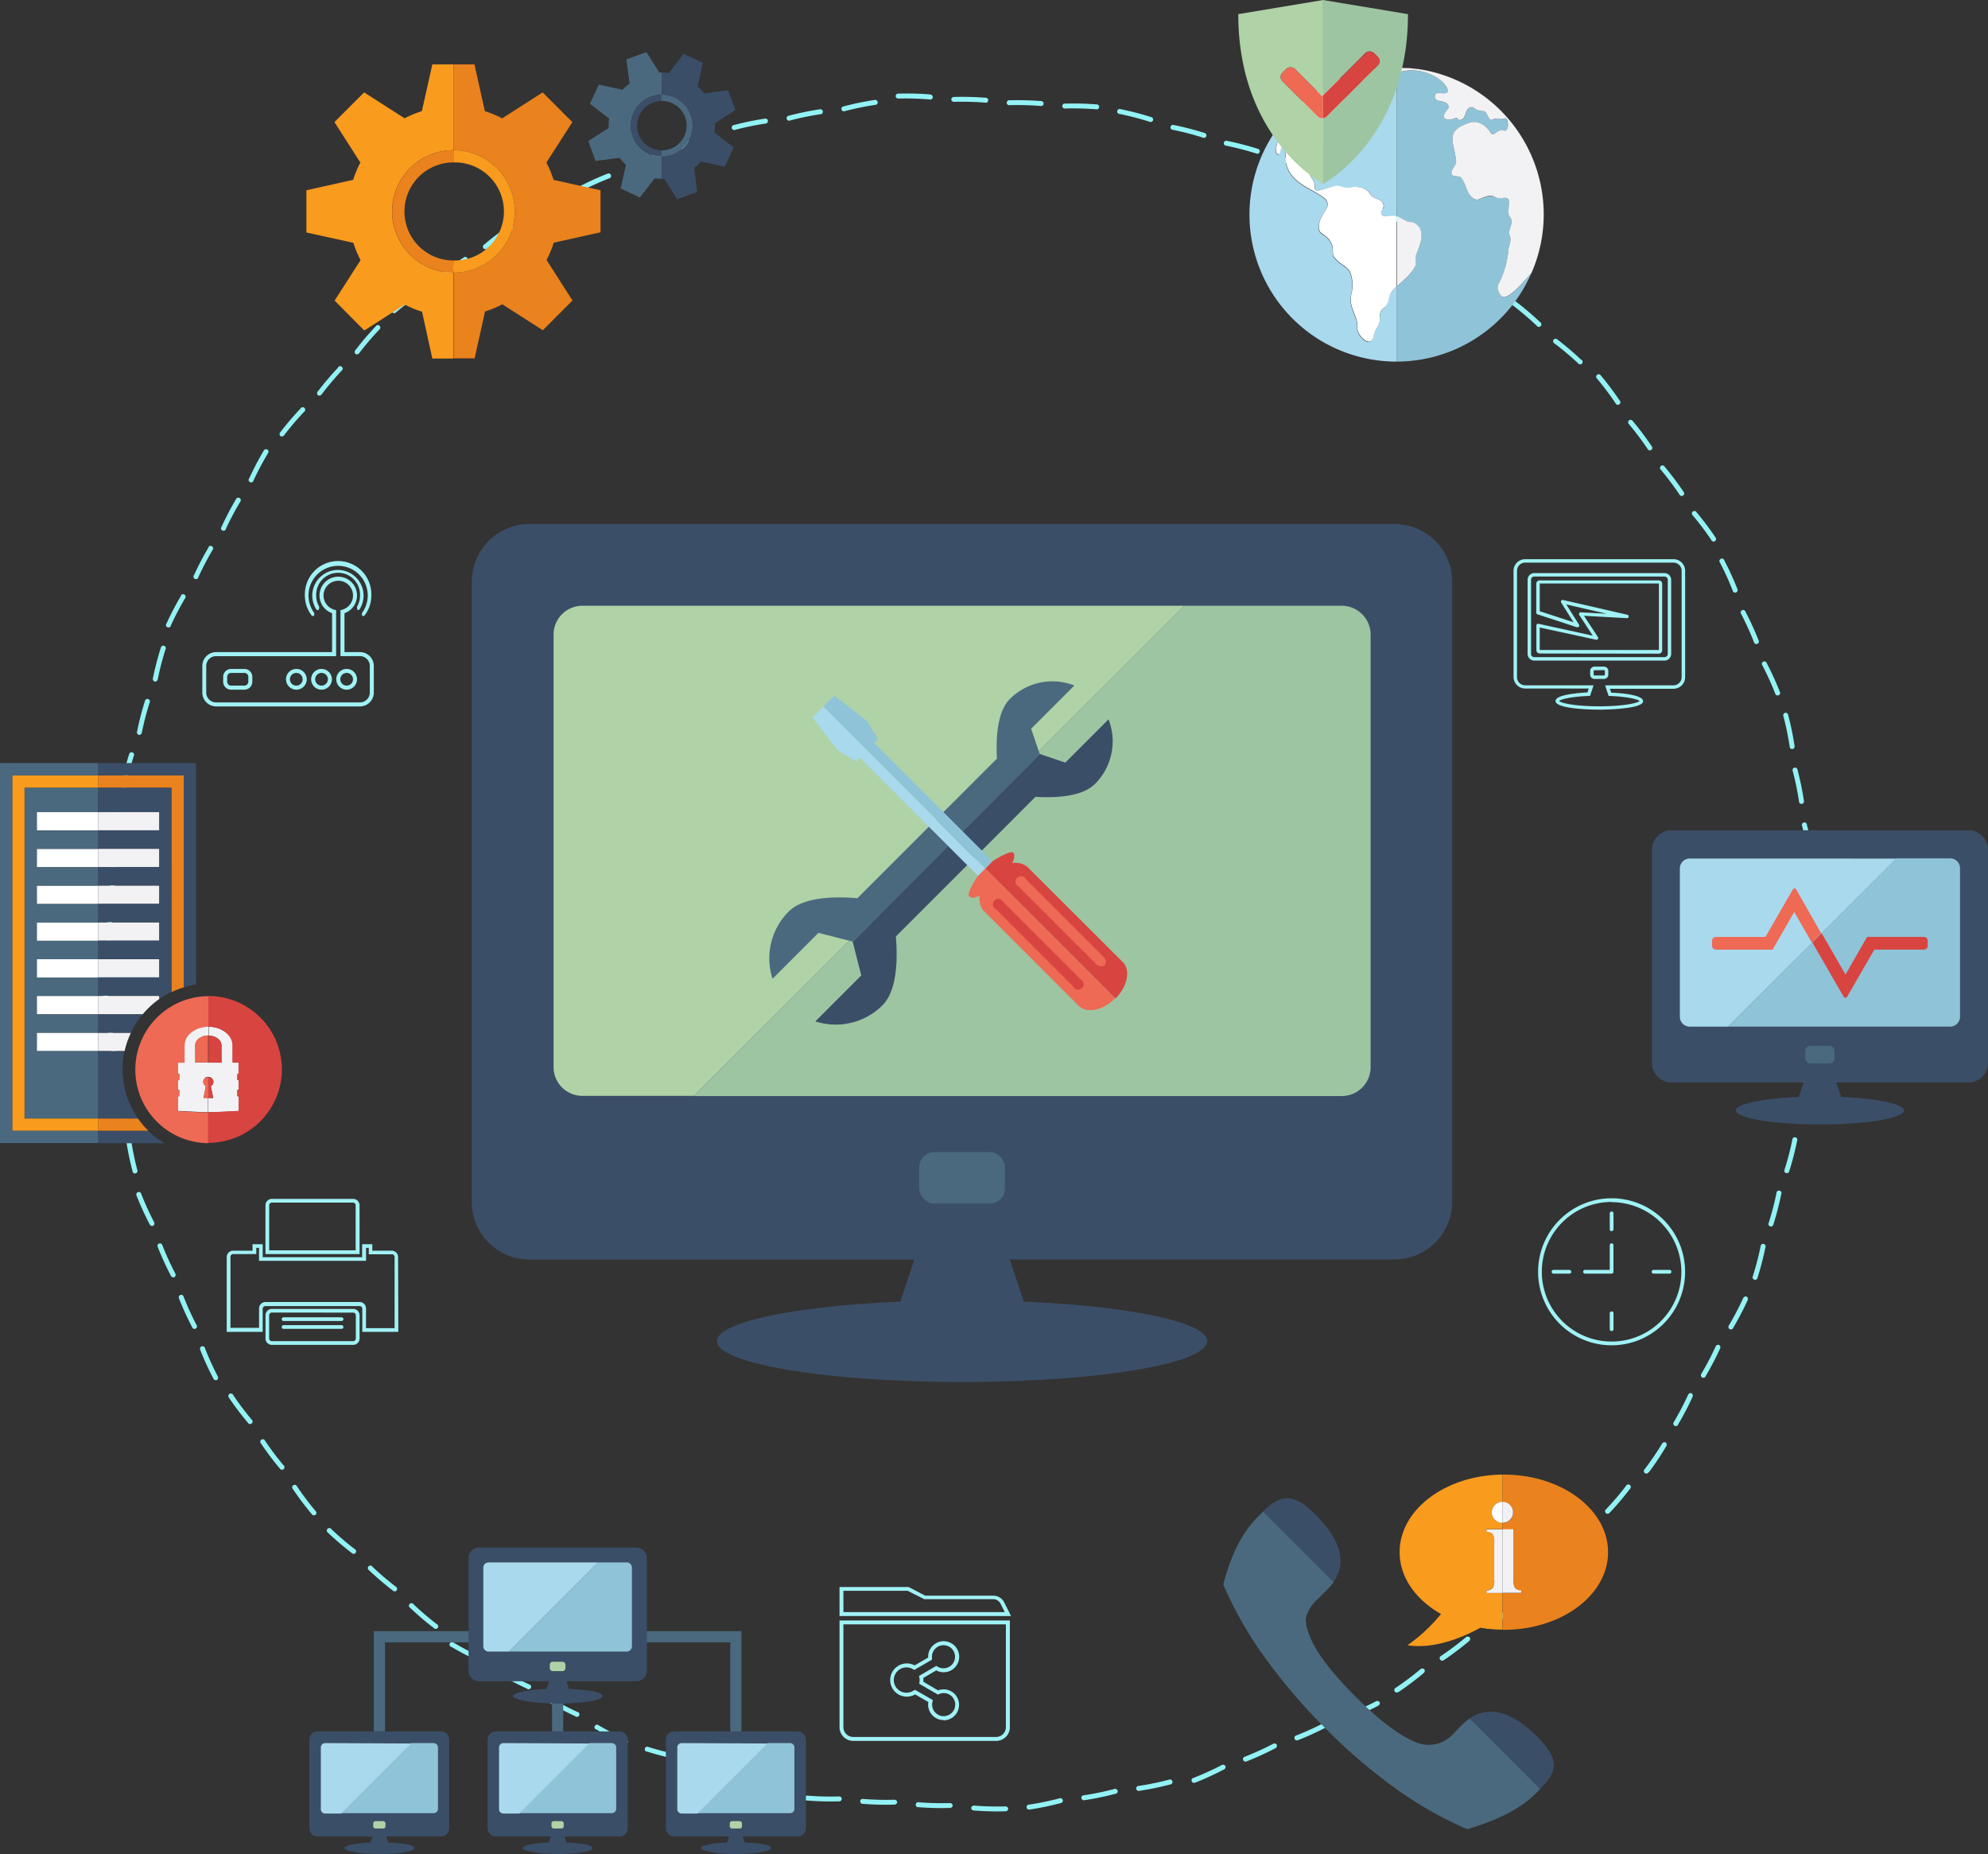 <svg xmlns="http://www.w3.org/2000/svg" viewBox="0 0 459.82 428.74">
  <rect x="0" y="0" width="459.82" height="428.74" fill="#333333" stroke="none"/>
  <defs>
    <style>
      .cls-1 {
        fill: #92f2f5;
      }

      .cls-2 {
        fill: #3b4e67;
      }

      .cls-3 {
        fill: #4a697e;
      }

      .cls-4 {
        fill: #9dc5a2;
      }

      .cls-5 {
        fill: #afd2a7;
      }

      .cls-6 {
        fill: #d84440;
      }

      .cls-7 {
        fill: #ee6a55;
      }

      .cls-8 {
        fill: #8fc3d8;
      }

      .cls-9 {
        fill: #a9d9ed;
      }

      .cls-10 {
        fill: #ea821d;
      }

      .cls-11 {
        fill: #f99b1d;
      }

      .cls-12 {
        fill: #f2f2f5;
      }

      .cls-13 {
        fill: #fff;
      }

      .cls-14 {
        fill: #a0f2f5;
      }
    </style>
  </defs>
  <title>support-all</title>
  <g id="Layer_2" data-name="Layer 2">
    <g id="Layer_1-2" data-name="Layer 1">
      <g>
        <path class="cls-1" d="M418.92,249.15a69,69,0,0,0,.18-7.2.58.58,0,1,0-1.13,0,68.29,68.29,0,0,1-.18,7.08.66.66,0,0,0,.51.76A.65.65,0,0,0,418.92,249.15Z"/>
        <path class="cls-1" d="M419.69,236.31a68.93,68.93,0,0,0,.18-7.2.58.58,0,1,0-1.13,0,68.32,68.32,0,0,1-.18,7.08.58.58,0,1,0,1.13.09Z"/>
        <path class="cls-1" d="M420.46,223.47a69,69,0,0,0,.18-7.2.58.58,0,1,0-1.13,0,68.31,68.31,0,0,1-.18,7.08.58.58,0,1,0,1.13.09Z"/>
        <path class="cls-1" d="M421.55,210.46a68.86,68.86,0,0,0-1.46-7.05.58.58,0,1,0-1.1.29,68.5,68.5,0,0,1,1.43,6.94.58.58,0,1,0,1.12-.17Z"/>
        <path class="cls-1" d="M419.39,197.78a68.84,68.84,0,0,0-1.46-7.05.58.58,0,1,0-1.1.29,68.45,68.45,0,0,1,1.43,6.94.58.58,0,1,0,1.12-.17Z"/>
        <path class="cls-1" d="M417.23,185.1a68.88,68.88,0,0,0-1.46-7.05.58.58,0,1,0-1.1.29,68.47,68.47,0,0,1,1.43,6.94.58.58,0,1,0,1.12-.17Z"/>
        <path class="cls-1" d="M415.07,172.42a68.84,68.84,0,0,0-1.46-7.05.58.58,0,1,0-1.1.29,68.45,68.45,0,0,1,1.43,6.94.58.58,0,1,0,1.12-.17Z"/>
        <path class="cls-1" d="M411.66,159.95a69.1,69.1,0,0,0-3-6.56.58.58,0,1,0-1,.52,68,68,0,0,1,2.93,6.45.58.58,0,1,0,1.06-.42Z"/>
        <path class="cls-1" d="M406.75,148.06a69.09,69.09,0,0,0-3-6.56.58.58,0,1,0-1,.52,68,68,0,0,1,2.93,6.45.58.58,0,1,0,1.06-.42Z"/>
        <path class="cls-1" d="M401.84,136.17a69.1,69.1,0,0,0-3-6.56.58.58,0,1,0-1,.52,68,68,0,0,1,2.93,6.45.58.58,0,1,0,1.06-.42Z"/>
        <path class="cls-1" d="M396.75,124.22a68.74,68.74,0,0,0-4.33-5.75.58.58,0,1,0-.87.73,68.16,68.16,0,0,1,4.26,5.66.58.58,0,1,0,.94-.63Z"/>
        <path class="cls-1" d="M389.37,113.68a68.75,68.75,0,0,0-4.33-5.75.58.58,0,1,0-.87.73,68.14,68.14,0,0,1,4.26,5.66.58.58,0,1,0,.94-.63Z"/>
        <path class="cls-1" d="M382,103.14a68.74,68.74,0,0,0-4.33-5.75.58.58,0,1,0-.87.73,68.16,68.16,0,0,1,4.26,5.66.58.58,0,1,0,.94-.63Z"/>
        <path class="cls-1" d="M374.61,92.6a68.7,68.7,0,0,0-4.33-5.75.58.58,0,1,0-.87.73,68.16,68.16,0,0,1,4.26,5.66.58.58,0,1,0,.94-.63Z"/>
        <path class="cls-1" d="M365.73,83.2a69,69,0,0,0-5.48-4.67.58.58,0,1,0-.69.9A68.17,68.17,0,0,1,365,84a.58.58,0,1,0,.78-.82Z"/>
        <path class="cls-1" d="M356.24,74.51a69,69,0,0,0-5.48-4.67.58.58,0,1,0-.69.9,68.14,68.14,0,0,1,5.39,4.6.58.58,0,1,0,.78-.82Z"/>
        <path class="cls-1" d="M346.75,65.83a69,69,0,0,0-5.48-4.67.58.58,0,1,0-.69.9,68.16,68.16,0,0,1,5.39,4.6.58.58,0,1,0,.78-.82Z"/>
        <path class="cls-1" d="M336.68,57.7a68.28,68.28,0,0,0-6.38-3.34.58.58,0,1,0-.47,1,68.23,68.23,0,0,1,6.28,3.29.58.58,0,1,0,.58-1Z"/>
        <path class="cls-1" d="M325.5,51.33A68.56,68.56,0,0,0,319.12,48a.65.65,0,0,0-.89.22.66.66,0,0,0,.42.81,68.21,68.21,0,0,1,6.28,3.29.58.58,0,1,0,.58-1Z"/>
        <path class="cls-1" d="M314.32,45a68.67,68.67,0,0,0-6.38-3.34.58.58,0,1,0-.47,1,68.34,68.34,0,0,1,6.28,3.29.58.58,0,1,0,.58-1Z"/>
        <path class="cls-1" d="M303.21,38.07a68.6,68.6,0,0,0-7-1.81.58.58,0,1,0-.23,1.11,68.15,68.15,0,0,1,6.86,1.78.58.58,0,1,0,.34-1.08Z"/>
        <path class="cls-1" d="M290.88,34.4a68.58,68.58,0,0,0-7-1.81.58.58,0,1,0-.23,1.11,68.13,68.13,0,0,1,6.86,1.78.58.58,0,1,0,.34-1.08Z"/>
        <path class="cls-1" d="M278.55,30.73a68.61,68.61,0,0,0-7-1.81.58.58,0,1,0-.23,1.11,68.16,68.16,0,0,1,6.86,1.78.58.58,0,1,0,.34-1.08Z"/>
        <path class="cls-1" d="M266.22,27.06a68.58,68.58,0,0,0-7-1.81.58.58,0,1,0-.23,1.11,68.15,68.15,0,0,1,6.86,1.78.58.58,0,1,0,.34-1.08Z"/>
        <path class="cls-1" d="M253.61,24.14a68.78,68.78,0,0,0-7.2-.18.58.58,0,1,0,0,1.13,68.16,68.16,0,0,1,7.08.18.58.58,0,1,0,.09-1.13Z"/>
        <path class="cls-1" d="M240.76,23.37a68.78,68.78,0,0,0-7.2-.18.58.58,0,1,0,0,1.13,68.19,68.19,0,0,1,7.08.18.58.58,0,1,0,.09-1.13Z"/>
        <path class="cls-1" d="M227.92,22.6a68.82,68.82,0,0,0-7.2-.18.65.65,0,0,0-.7.59.66.66,0,0,0,.73.54,68.14,68.14,0,0,1,7.08.18.58.58,0,1,0,.09-1.13Z"/>
        <path class="cls-1" d="M215.08,21.83a68.79,68.79,0,0,0-7.2-.18.58.58,0,1,0,0,1.13A68.15,68.15,0,0,1,215,23a.58.58,0,1,0,.09-1.13Z"/>
        <path class="cls-1" d="M202.21,23.13a68.34,68.34,0,0,0-7.05,1.46.58.58,0,1,0,.29,1.1,67.9,67.9,0,0,1,6.94-1.43.58.58,0,1,0-.17-1.12Z"/>
        <path class="cls-1" d="M189.53,25.29a68.37,68.37,0,0,0-7.05,1.46.58.58,0,1,0,.29,1.1,67.92,67.92,0,0,1,6.94-1.43.58.58,0,1,0-.17-1.12Z"/>
        <path class="cls-1" d="M176.84,27.45a68.35,68.35,0,0,0-7.05,1.46.58.58,0,1,0,.29,1.1A67.9,67.9,0,0,1,177,28.58a.58.58,0,1,0-.17-1.12Z"/>
        <path class="cls-1" d="M164.23,30.36a68.68,68.68,0,0,0-6.56,3,.58.58,0,1,0,.52,1,68,68,0,0,1,6.45-2.93.58.58,0,1,0-.42-1.05Z"/>
        <path class="cls-1" d="M152.34,35.28a68.7,68.7,0,0,0-6.56,3,.58.58,0,1,0,.52,1,68,68,0,0,1,6.45-2.93.58.58,0,1,0-.42-1.05Z"/>
        <path class="cls-1" d="M140.45,40.19a68.68,68.68,0,0,0-6.56,3,.58.58,0,1,0,.52,1,68,68,0,0,1,6.45-2.93.58.58,0,1,0-.42-1.05Z"/>
        <path class="cls-1" d="M128.25,44.83a68.77,68.77,0,0,0-5.75,4.34.58.58,0,1,0,.73.87,67.87,67.87,0,0,1,5.66-4.26.58.58,0,1,0-.63-.94Z"/>
        <path class="cls-1" d="M117.71,52.21A68.76,68.76,0,0,0,112,56.54a.58.58,0,1,0,.73.87,68,68,0,0,1,5.66-4.26.58.58,0,1,0-.63-.94Z"/>
        <path class="cls-1" d="M107.18,59.59a68.74,68.74,0,0,0-5.75,4.34.58.58,0,1,0,.73.87,68,68,0,0,1,5.66-4.26.58.58,0,1,0-.63-.94Z"/>
        <path class="cls-1" d="M96.64,67a68.76,68.76,0,0,0-5.75,4.34.58.58,0,1,0,.73.87,68,68,0,0,1,5.66-4.26.58.58,0,1,0-.63-.94Z"/>
        <path class="cls-1" d="M86.9,75.46a68.66,68.66,0,0,0-4.67,5.48.65.65,0,0,0,0,.92.66.66,0,0,0,.88-.23,68,68,0,0,1,4.6-5.39.58.58,0,1,0-.82-.78Z"/>
        <path class="cls-1" d="M78.21,85a68.64,68.64,0,0,0-4.67,5.48.65.65,0,0,0,0,.92.66.66,0,0,0,.88-.23A68,68,0,0,1,79,85.74a.58.58,0,1,0-.82-.78Z"/>
        <path class="cls-1" d="M69.53,94.45a68.65,68.65,0,0,0-4.67,5.48.65.65,0,0,0,0,.92.66.66,0,0,0,.88-.23,68.09,68.09,0,0,1,4.6-5.39.58.58,0,1,0-.82-.78Z"/>
        <path class="cls-1" d="M61,104.21a68.89,68.89,0,0,0-3.34,6.38.58.58,0,1,0,1,.47A68.12,68.12,0,0,1,62,104.79a.58.58,0,1,0-1-.58Z"/>
        <path class="cls-1" d="M54.61,115.39a68.93,68.93,0,0,0-3.34,6.38.58.58,0,1,0,1,.47A68.34,68.34,0,0,1,55.59,116a.58.58,0,1,0-1-.58Z"/>
        <path class="cls-1" d="M48.24,126.57a68.93,68.93,0,0,0-3.34,6.38.58.58,0,1,0,1,.47,68.24,68.24,0,0,1,3.29-6.28.58.58,0,1,0-1-.58Z"/>
        <path class="cls-1" d="M41.88,137.75a68.91,68.91,0,0,0-3.34,6.38.58.58,0,1,0,1,.47,68.12,68.12,0,0,1,3.29-6.28.58.58,0,1,0-1-.58Z"/>
        <path class="cls-1" d="M37.19,149.8a68.63,68.63,0,0,0-1.81,7,.65.65,0,0,0,.42.82.66.66,0,0,0,.7-.59,68,68,0,0,1,1.78-6.86.58.58,0,1,0-1.08-.34Z"/>
        <path class="cls-1" d="M33.52,162.13a68.58,68.58,0,0,0-1.81,7,.65.65,0,0,0,.41.82.66.66,0,0,0,.7-.59,68,68,0,0,1,1.78-6.86.58.58,0,1,0-1.08-.34Z"/>
        <path class="cls-1" d="M29.85,174.46a68.64,68.64,0,0,0-1.81,7,.65.65,0,0,0,.42.82.66.66,0,0,0,.7-.59,68,68,0,0,1,1.78-6.86.58.58,0,1,0-1.08-.34Z"/>
        <path class="cls-1" d="M26.4,187a68.51,68.51,0,0,0-.18,7.2.65.65,0,0,0,.59.7.66.66,0,0,0,.54-.73,67.87,67.87,0,0,1,.18-7.08A.58.58,0,1,0,26.4,187Z"/>
        <path class="cls-1" d="M25.63,199.82a68.54,68.54,0,0,0-.18,7.2.65.65,0,0,0,.59.7.66.66,0,0,0,.54-.73,67.87,67.87,0,0,1,.18-7.08.58.58,0,1,0-1.13-.09Z"/>
        <path class="cls-1" d="M24.86,212.66a68.54,68.54,0,0,0-.18,7.2.65.65,0,0,0,.59.7.66.66,0,0,0,.54-.73,67.88,67.88,0,0,1,.18-7.08.58.58,0,1,0-1.13-.09Z"/>
        <path class="cls-1" d="M24.09,225.51a68.51,68.51,0,0,0-.18,7.2.65.65,0,0,0,.59.7.66.66,0,0,0,.54-.73,67.9,67.9,0,0,1,.18-7.08.58.58,0,1,0-1.13-.09Z"/>
        <path class="cls-1" d="M24.87,238.41a68.54,68.54,0,0,0,1.46,7.05.58.58,0,1,0,1.1-.29A67.88,67.88,0,0,1,26,238.24a.58.58,0,1,0-1.12.17Z"/>
        <path class="cls-1" d="M27,251.09a68.56,68.56,0,0,0,1.46,7.05.58.58,0,1,0,1.1-.29,67.91,67.91,0,0,1-1.43-6.94.58.58,0,1,0-1.12.17Z"/>
        <path class="cls-1" d="M29.19,263.77a68.54,68.54,0,0,0,1.46,7.05.58.58,0,1,0,1.1-.29,67.87,67.87,0,0,1-1.43-6.94.58.58,0,1,0-1.12.17Z"/>
        <path class="cls-1" d="M31.6,276.53a68.66,68.66,0,0,0,3,6.56.65.65,0,0,0,.84.37.66.66,0,0,0,.17-.9,68.2,68.2,0,0,1-2.93-6.45.58.58,0,1,0-1.06.42Z"/>
        <path class="cls-1" d="M36.51,288.42a68.64,68.64,0,0,0,3,6.56.65.65,0,0,0,.84.37.66.66,0,0,0,.17-.9A68.19,68.19,0,0,1,37.57,288a.58.58,0,1,0-1.06.42Z"/>
        <path class="cls-1" d="M41.42,300.31a68.75,68.75,0,0,0,3,6.56.58.58,0,1,0,1-.52,68.2,68.2,0,0,1-2.93-6.45.58.58,0,1,0-1.06.41Z"/>
        <path class="cls-1" d="M46.33,312.2a68.75,68.75,0,0,0,3,6.56.65.65,0,0,0,.84.37.66.66,0,0,0,.17-.9,68,68,0,0,1-2.93-6.45.58.58,0,1,0-1.06.42Z"/>
        <path class="cls-1" d="M53,323.29A68.61,68.61,0,0,0,57.33,329a.58.58,0,1,0,.87-.73,67.91,67.91,0,0,1-4.26-5.66.58.58,0,1,0-.94.63Z"/>
        <path class="cls-1" d="M60.38,333.83a68.63,68.63,0,0,0,4.33,5.75.58.58,0,1,0,.87-.73,67.91,67.91,0,0,1-4.26-5.66.58.58,0,1,0-.94.63Z"/>
        <path class="cls-1" d="M67.76,344.37a68.94,68.94,0,0,0,4.33,5.75.58.58,0,1,0,.87-.73,68.24,68.24,0,0,1-4.26-5.66.58.58,0,1,0-.94.63Z"/>
        <path class="cls-1" d="M75.87,354.45a68.67,68.67,0,0,0,5.48,4.67.58.58,0,1,0,.69-.9,67.69,67.69,0,0,1-5.39-4.6.58.58,0,1,0-.78.82Z"/>
        <path class="cls-1" d="M85.36,363.13a68.64,68.64,0,0,0,5.48,4.67.58.58,0,1,0,.69-.9,67.9,67.9,0,0,1-5.39-4.6.58.58,0,1,0-.78.82Z"/>
        <path class="cls-1" d="M94.86,371.81a68.64,68.64,0,0,0,5.48,4.67.58.58,0,1,0,.69-.9,67.69,67.69,0,0,1-5.39-4.6.58.58,0,1,0-.78.83Z"/>
        <path class="cls-1" d="M104.31,380.78a68.79,68.79,0,0,0,6.38,3.34.58.58,0,1,0,.47-1,67.85,67.85,0,0,1-6.28-3.29.58.58,0,1,0-.58,1Z"/>
        <path class="cls-1" d="M115.49,387.15a68.81,68.81,0,0,0,6.38,3.34.58.58,0,1,0,.47-1,68.33,68.33,0,0,1-6.28-3.29.58.58,0,1,0-.58,1Z"/>
        <path class="cls-1" d="M126.67,393.52a68.53,68.53,0,0,0,6.38,3.35.58.58,0,1,0,.47-1,67.86,67.86,0,0,1-6.28-3.29.58.58,0,1,0-.58,1Z"/>
        <path class="cls-1" d="M137.85,399.89a68.76,68.76,0,0,0,6.38,3.34.58.58,0,1,0,.47-1,67.85,67.85,0,0,1-6.28-3.29.58.58,0,1,0-.58,1Z"/>
        <path class="cls-1" d="M149.69,405.06a68.42,68.42,0,0,0,7,1.81.65.65,0,0,0,.82-.41.66.66,0,0,0-.59-.7A68.13,68.13,0,0,1,150,404a.58.58,0,1,0-.34,1.08Z"/>
        <path class="cls-1" d="M162,408.73a68.69,68.69,0,0,0,7,1.81.65.65,0,0,0,.82-.42.66.66,0,0,0-.59-.7,68.11,68.11,0,0,1-6.86-1.78.58.58,0,1,0-.34,1.08Z"/>
        <path class="cls-1" d="M174.35,412.4a68.41,68.41,0,0,0,7,1.81.65.65,0,0,0,.82-.41.66.66,0,0,0-.59-.7,68.1,68.1,0,0,1-6.86-1.78.58.58,0,1,0-.34,1.08Z"/>
        <path class="cls-1" d="M186.78,416.38a68.63,68.63,0,0,0,7.2.18.58.58,0,1,0,0-1.13,68,68,0,0,1-7.08-.18.58.58,0,1,0-.09,1.13Z"/>
        <path class="cls-1" d="M199.62,417.14a68.41,68.41,0,0,0,7.2.18.65.65,0,0,0,.7-.59.66.66,0,0,0-.73-.54,68.27,68.27,0,0,1-7.08-.18.58.58,0,1,0-.09,1.13Z"/>
        <path class="cls-1" d="M212.46,417.91a68.41,68.41,0,0,0,7.2.18.65.65,0,0,0,.7-.59.66.66,0,0,0-.73-.54,68.29,68.29,0,0,1-7.08-.18.58.58,0,1,0-.09,1.13Z"/>
        <path class="cls-1" d="M225.3,418.68a68.43,68.43,0,0,0,7.2.18.65.65,0,0,0,.7-.59.66.66,0,0,0-.73-.54,68.31,68.31,0,0,1-7.08-.18.66.66,0,0,0-.76.51A.65.65,0,0,0,225.3,418.68Z"/>
        <path class="cls-1" d="M238.24,418.44a68.37,68.37,0,0,0,7.05-1.46.58.58,0,1,0-.29-1.1,67.91,67.91,0,0,1-6.94,1.43.58.58,0,1,0,.17,1.12Z"/>
        <path class="cls-1" d="M250.92,416.28a68.35,68.35,0,0,0,7.05-1.46.58.58,0,1,0-.29-1.1,67.87,67.87,0,0,1-6.94,1.43.58.58,0,1,0,.17,1.12Z"/>
        <path class="cls-1" d="M263.6,414.12a68.38,68.38,0,0,0,7.05-1.46.58.58,0,1,0-.29-1.1,67.92,67.92,0,0,1-6.94,1.43.58.58,0,1,0,.17,1.12Z"/>
        <path class="cls-1" d="M276.5,412.21a68.66,68.66,0,0,0,6.56-3,.65.65,0,0,0,.37-.84.66.66,0,0,0-.9-.17,67.94,67.94,0,0,1-6.45,2.93.58.58,0,1,0,.41,1.06Z"/>
        <path class="cls-1" d="M288.39,407.3a68.62,68.62,0,0,0,6.56-3,.65.65,0,0,0,.37-.84.66.66,0,0,0-.9-.17,67.86,67.86,0,0,1-6.45,2.93.58.58,0,1,0,.42,1.06Z"/>
        <path class="cls-1" d="M300.28,402.39a68.64,68.64,0,0,0,6.56-3,.65.65,0,0,0,.37-.84.66.66,0,0,0-.9-.17,67.9,67.9,0,0,1-6.45,2.93.58.58,0,1,0,.42,1.06Z"/>
        <path class="cls-1" d="M312.17,397.47a68.64,68.64,0,0,0,6.56-3,.65.65,0,0,0,.37-.84.66.66,0,0,0-.9-.17,67.92,67.92,0,0,1-6.45,2.93.58.58,0,1,0,.42,1.06Z"/>
        <path class="cls-1" d="M323.51,391.26a68.75,68.75,0,0,0,5.75-4.34.65.65,0,0,0,.18-.9.66.66,0,0,0-.91,0,68,68,0,0,1-5.66,4.26.58.58,0,1,0,.63.94Z"/>
        <path class="cls-1" d="M334,383.88a68.44,68.44,0,0,0,5.75-4.34.65.65,0,0,0,.18-.9.66.66,0,0,0-.91,0,67.74,67.74,0,0,1-5.66,4.26.58.58,0,1,0,.63.94Z"/>
        <path class="cls-1" d="M344.58,376.5a68.76,68.76,0,0,0,5.75-4.34.65.65,0,0,0,.18-.9.66.66,0,0,0-.91,0,68.05,68.05,0,0,1-5.66,4.26.58.58,0,1,0,.63.94Z"/>
        <path class="cls-1" d="M355,368.77a68.61,68.61,0,0,0,4.67-5.48.58.58,0,1,0-.9-.69,68.1,68.1,0,0,1-4.6,5.39.58.58,0,1,0,.82.78Z"/>
        <path class="cls-1" d="M363.68,359.27a68.62,68.62,0,0,0,4.67-5.48.58.58,0,1,0-.9-.69,68.3,68.3,0,0,1-4.6,5.39.58.58,0,1,0,.82.78Z"/>
        <path class="cls-1" d="M372.36,349.78A68.41,68.41,0,0,0,377,344.3a.58.58,0,1,0-.9-.69,68.29,68.29,0,0,1-4.6,5.39.58.58,0,1,0,.82.78Z"/>
        <path class="cls-1" d="M381.38,340.47a68.35,68.35,0,0,0,4-6,.65.65,0,0,0-.12-.91.66.66,0,0,0-.85.32,67.76,67.76,0,0,1-4,5.87.58.58,0,1,0,.91.68Z"/>
        <path class="cls-1" d="M388.12,329.45a68.77,68.77,0,0,0,3.34-6.38.65.65,0,0,0-.22-.89.66.66,0,0,0-.81.42,68.22,68.22,0,0,1-3.29,6.27.58.58,0,1,0,1,.58Z"/>
        <path class="cls-1" d="M394.49,318.28a68.78,68.78,0,0,0,3.34-6.38.65.65,0,0,0-.22-.89.66.66,0,0,0-.81.42,68.19,68.19,0,0,1-3.29,6.27.58.58,0,1,0,1,.58Z"/>
        <path class="cls-1" d="M400.86,307.1a68.83,68.83,0,0,0,3.34-6.38.65.65,0,0,0-.22-.89.66.66,0,0,0-.81.42,68.19,68.19,0,0,1-3.29,6.27.58.58,0,1,0,1,.58Z"/>
        <path class="cls-1" d="M406.52,295.46a68.87,68.87,0,0,0,1.81-7,.58.58,0,1,0-1.11-.23,67.86,67.86,0,0,1-1.78,6.86.58.58,0,1,0,1.08.34Z"/>
        <path class="cls-1" d="M410.19,283.13a68.32,68.32,0,0,0,1.81-7,.58.58,0,1,0-1.11-.23,68.1,68.1,0,0,1-1.78,6.86.58.58,0,1,0,1.08.34Z"/>
        <path class="cls-1" d="M413.86,270.8a68.34,68.34,0,0,0,1.81-7,.58.58,0,1,0-1.11-.23,67.86,67.86,0,0,1-1.78,6.86.58.58,0,1,0,1.08.34Z"/>
        <path class="cls-1" d="M417.53,258.47a68.84,68.84,0,0,0,1.81-7,.58.58,0,1,0-1.11-.23,68.11,68.11,0,0,1-1.78,6.86.58.58,0,1,0,1.08.34Z"/>
      </g>
    </g>
    <g id="Layer_2-2" data-name="Layer 2">
      <g>
        <g>
          <path class="cls-2" d="M322.58,121.18H122.47a13.33,13.33,0,0,0-13.34,13.33V277.94a13.33,13.33,0,0,0,13.34,13.33h89L208.25,301c-24.39,1.05-42.42,4.74-42.42,9.13,0,5.22,25.37,9.45,56.7,9.45s56.7-4.22,56.7-9.45c0-4.4-18-8.08-42.42-9.13l-3.25-9.76h89a13.33,13.33,0,0,0,13.33-13.33V134.51A13.32,13.32,0,0,0,322.58,121.18Z"/>
          <rect class="cls-3" x="212.6" y="266.42" width="19.85" height="11.9" rx="3.5" ry="3.5"/>
          <g>
            <path class="cls-4" d="M314.54,141.57a6.64,6.64,0,0,0-4.19-1.49H273.9L160.51,253.46H310.37a6.67,6.67,0,0,0,6.65-6.62V146.71A6.65,6.65,0,0,0,314.54,141.57Z"/>
            <path class="cls-5" d="M134.71,140.08a6.67,6.67,0,0,0-6.67,6.67v100a6.67,6.67,0,0,0,6.65,6.67h25.83L273.9,140.08Z"/>
          </g>
        </g>
        <g>
          <g>
            <path class="cls-2" d="M207.21,216.56l23.37-23.37h0l8.91-8.92c4.93.29,10.89-.08,13.79-3a13.9,13.9,0,0,0,3.12-14.92l-10,10-5.9-2h0L197.21,217.7l2,7.87-10.62,10.62a15.31,15.31,0,0,0,15.54-3.73C207.46,229.1,207.67,222.08,207.21,216.56Z"/>
            <path class="cls-3" d="M240.5,174.42l-2-5.9,10-10a13.9,13.9,0,0,0-14.91,3.11c-2.9,2.89-3.26,8.86-3,13.79l-32.28,32.29c-5.52-.46-12.53-.26-15.89,3.09a15.29,15.29,0,0,0-3.73,15.54l10.62-10.62,7.87,2Z"/>
          </g>
          <g>
            <path class="cls-6" d="M227.88,200.84,258,230.91c2.8-2.8,3.56-6.57,1.69-8.44L237.36,200.2l-.05.05a4.18,4.18,0,0,0-3.17-.65c.51-1.11.63-2,.19-2.44s-3,.83-4.76,2Z"/>
            <path class="cls-7" d="M255.5,223.23a1.5,1.5,0,0,1-2-.35L235.6,205a1.26,1.26,0,1,1,1.68-1.69l17.88,17.87A1.51,1.51,0,0,1,255.5,223.23Z"/>
            <path class="cls-7" d="M226.19,202.53c-1.17,1.78-2.57,4.19-2,4.76s1.34.32,2.43-.19a4.21,4.21,0,0,0,.66,3.17l-.06.05.34.33h0l21.93,21.92h0c1.86,1.87,5.64,1.11,8.44-1.69l-30.07-30.07Z"/>
            <path class="cls-6" d="M248.23,228.13l-17.87-17.88a1.26,1.26,0,1,1,1.69-1.68l17.87,17.87a1.27,1.27,0,1,1-1.69,1.69Z"/>
            <polygon class="cls-8" points="229.57 199.15 202.25 171.84 203.1 171 200.57 166.78 192.97 160.87 190.44 163.4 227.88 200.84 229.57 199.15"/>
            <polygon class="cls-9" points="227.88 200.84 190.44 163.4 187.91 165.94 193.82 173.53 198.03 176.06 198.88 175.21 226.19 202.53 227.88 200.84"/>
          </g>
        </g>
      </g>
      <g>
        <g>
          <path class="cls-2" d="M304.2,350.15q-3.55-3.56-6.22-3.7t-5.88,3.08h0l16.32,16.32Q313.16,359.13,304.2,350.15Z"/>
          <path class="cls-2" d="M339.94,397.4l16.29,16.29.46-.46q2.91-2.92,2.7-5.47t-3.66-6Q346.76,392.75,339.94,397.4Z"/>
          <path class="cls-3" d="M338.1,398.93l-2,2.05a7.55,7.55,0,0,1-8.75,1.84q-5.61-2.27-13.79-10.45t-10.44-13.59q-1.37-3.15-1-4.91a9.39,9.39,0,0,1,2.82-4.22l2.16-2.16a12.41,12.41,0,0,0,1.37-1.63l-16.32-16.32-1.32,1.33q-5.23,5.23-7.89,15.56a89.26,89.26,0,0,0,9.47,16.67,132.12,132.12,0,0,0,14.19,16.61,128.53,128.53,0,0,0,16.38,14A86.84,86.84,0,0,0,339.37,423q10.74-3.16,15.76-8.18l1.11-1.11L339.94,397.4A12.66,12.66,0,0,0,338.1,398.93Z"/>
        </g>
        <g>
          <path class="cls-10" d="M347.84,341h-.33v6.34a2.38,2.38,0,0,1,1.74.72,2.35,2.35,0,0,1,.72,1.72,2.3,2.3,0,0,1-.72,1.71,2.39,2.39,0,0,1-1.73.71v1.5h2.55v11.65a3.47,3.47,0,0,0,.37,2,2,2,0,0,0,1.43.49v.57h-4.35v8.48h.33c13.3,0,24.09-8,24.09-17.94S361.14,341,347.84,341Z"/>
          <path class="cls-11" d="M343.82,368.34v-.57a2,2,0,0,0,1.46-.57,3.46,3.46,0,0,0,.32-1.92v-8.58a3.48,3.48,0,0,0-.37-2,2,2,0,0,0-1.42-.5v-.58h3.68v-1.5h0a2.38,2.38,0,0,1-1.74-.71,2.31,2.31,0,0,1-.71-1.71,2.34,2.34,0,0,1,.71-1.72,2.37,2.37,0,0,1,1.74-.72h0V341c-13.15.13-23.76,8.11-23.76,17.93,0,5.85,3.76,11,9.57,14.31a38,38,0,0,1-7.76,7.22c6.21,1,13-1.91,16.87-4.05a32,32,0,0,0,5.08.45v-8.48Z"/>
        </g>
        <g>
          <path class="cls-12" d="M351.86,368.34v-.57a2,2,0,0,1-1.43-.49,3.47,3.47,0,0,1-.37-2V353.65h-2.55v14.7Z"/>
          <path class="cls-12" d="M343.82,354.23a2,2,0,0,1,1.42.5,3.48,3.48,0,0,1,.37,2v8.58a3.46,3.46,0,0,1-.32,1.92,2,2,0,0,1-1.46.57v.57h3.68v-14.7h-3.68Z"/>
          <path class="cls-12" d="M349.24,351.44a2.3,2.3,0,0,0,.72-1.71,2.35,2.35,0,0,0-.72-1.72,2.38,2.38,0,0,0-1.74-.72v4.86A2.39,2.39,0,0,0,349.24,351.44Z"/>
          <path class="cls-13" d="M345.76,348a2.34,2.34,0,0,0-.71,1.72,2.31,2.31,0,0,0,.71,1.71,2.38,2.38,0,0,0,1.74.71h0v-4.86h0A2.37,2.37,0,0,0,345.76,348Z"/>
        </g>
      </g>
      <g>
        <g>
          <rect class="cls-3" x="127.69" y="391.38" width="2.58" height="10.31"/>
          <polygon class="cls-3" points="168.92 377.2 168.92 377.2 148.31 377.2 148.31 379.78 168.92 379.78 168.92 400.39 171.5 400.39 171.5 379.78 171.5 377.2 171.5 377.2 168.92 377.2"/>
          <polygon class="cls-3" points="109.65 377.2 89.04 377.2 89.04 377.2 86.46 377.2 86.46 377.2 86.46 379.78 86.46 400.39 89.04 400.39 89.04 379.78 109.65 379.78 109.65 377.2"/>
        </g>
        <g>
          <path class="cls-2" d="M184.5,400.39H155.92a1.9,1.9,0,0,0-1.91,1.9v20.49a1.91,1.91,0,0,0,1.91,1.9h12.72l-.46,1.4c-3.48.15-6.06.68-6.06,1.3s3.62,1.35,8.1,1.35,8.1-.6,8.1-1.35-2.58-1.15-6.06-1.3l-.46-1.4H184.5a1.9,1.9,0,0,0,1.9-1.9V402.3A1.9,1.9,0,0,0,184.5,400.39Z"/>
          <rect class="cls-5" x="168.79" y="421.14" width="2.83" height="1.7" rx="0.5" ry="0.5"/>
          <g>
            <path class="cls-8" d="M183.35,403.3a1,1,0,0,0-.6-.21h-5.21l-16.2,16.2h21.41a1,1,0,0,0,1-.95V404A1,1,0,0,0,183.35,403.3Z"/>
            <path class="cls-9" d="M157.66,403.09a1,1,0,0,0-1,1v14.29a1,1,0,0,0,1,1h3.69l16.2-16.2Z"/>
          </g>
        </g>
        <g>
          <path class="cls-2" d="M143.27,400.39H114.69a1.9,1.9,0,0,0-1.91,1.9v20.49a1.91,1.91,0,0,0,1.91,1.9H127.4l-.46,1.4c-3.48.15-6.06.68-6.06,1.3s3.62,1.35,8.1,1.35,8.1-.6,8.1-1.35-2.58-1.15-6.06-1.3l-.46-1.4h12.72a1.9,1.9,0,0,0,1.9-1.9V402.3A1.9,1.9,0,0,0,143.27,400.39Z"/>
          <rect class="cls-5" x="127.56" y="421.14" width="2.83" height="1.7" rx="0.5" ry="0.5"/>
          <g>
            <path class="cls-8" d="M142.12,403.3a1,1,0,0,0-.6-.21h-5.21l-16.2,16.2h21.41a1,1,0,0,0,1-.95V404A1,1,0,0,0,142.12,403.3Z"/>
            <path class="cls-9" d="M116.43,403.09a1,1,0,0,0-1,1v14.29a1,1,0,0,0,1,1h3.69l16.2-16.2Z"/>
          </g>
        </g>
        <g>
          <path class="cls-2" d="M102,400.39H73.46a1.9,1.9,0,0,0-1.91,1.9v20.49a1.91,1.91,0,0,0,1.91,1.9H86.18l-.46,1.4c-3.48.15-6.06.68-6.06,1.3s3.62,1.35,8.1,1.35,8.1-.6,8.1-1.35-2.58-1.15-6.06-1.3l-.46-1.4H102a1.9,1.9,0,0,0,1.9-1.9V402.3A1.9,1.9,0,0,0,102,400.39Z"/>
          <rect class="cls-5" x="86.33" y="421.14" width="2.83" height="1.7" rx="0.5" ry="0.5"/>
          <g>
            <path class="cls-8" d="M100.9,403.3a1,1,0,0,0-.6-.21H95.09l-16.2,16.2H100.3a1,1,0,0,0,1-.95V404A1,1,0,0,0,100.9,403.3Z"/>
            <path class="cls-9" d="M75.21,403.09a1,1,0,0,0-1,1v14.29a1,1,0,0,0,1,1h3.69l16.2-16.2Z"/>
          </g>
        </g>
        <g>
          <path class="cls-2" d="M147.17,357.88H110.79a2.42,2.42,0,0,0-2.42,2.42v26.07a2.42,2.42,0,0,0,2.42,2.42H127l-.59,1.78c-4.43.19-7.71.86-7.71,1.66s4.61,1.72,10.31,1.72,10.31-.77,10.31-1.72-3.28-1.47-7.71-1.66l-.59-1.78h16.18a2.42,2.42,0,0,0,2.42-2.42V360.3A2.42,2.42,0,0,0,147.17,357.88Z"/>
          <rect class="cls-5" x="127.17" y="384.28" width="3.61" height="2.16" rx="0.64" ry="0.64"/>
          <g>
            <path class="cls-8" d="M145.71,361.58a1.21,1.21,0,0,0-.76-.27h-6.63l-20.61,20.61h27.24a1.21,1.21,0,0,0,1.21-1.2v-18.2A1.21,1.21,0,0,0,145.71,361.58Z"/>
            <path class="cls-9" d="M113,361.31a1.21,1.21,0,0,0-1.21,1.21v18.19a1.21,1.21,0,0,0,1.21,1.21h4.7l20.61-20.61Z"/>
          </g>
        </g>
      </g>
      <g>
        <g>
          <path class="cls-2" d="M455.25,192H386.64a4.57,4.57,0,0,0-4.57,4.57v49.17a4.57,4.57,0,0,0,4.57,4.57h30.52l-1.11,3.35c-8.36.36-14.54,1.62-14.54,3.13,0,1.79,8.7,3.24,19.44,3.24s19.44-1.45,19.44-3.24c0-1.51-6.18-2.77-14.54-3.13l-1.11-3.35h30.53a4.57,4.57,0,0,0,4.57-4.57V196.62A4.57,4.57,0,0,0,455.25,192Z"/>
          <rect class="cls-3" x="417.54" y="241.84" width="6.8" height="4.08" rx="1.2" ry="1.2"/>
          <g>
            <path class="cls-8" d="M452.5,199a2.28,2.28,0,0,0-1.44-.51h-12.5L399.69,237.4h51.38a2.29,2.29,0,0,0,2.28-2.27V200.8A2.29,2.29,0,0,0,452.5,199Z"/>
            <path class="cls-9" d="M390.84,198.53a2.29,2.29,0,0,0-2.29,2.29v34.3a2.29,2.29,0,0,0,2.28,2.29h8.86l38.88-38.87Z"/>
          </g>
        </g>
        <g>
          <path class="cls-6" d="M427.25,230.47l6.28-10.87H445a.88.88,0,0,0,.88-.88v-1.18a.88.88,0,0,0-.88-.88H431.86s-5,8.7-5,8.7l-5.52-9.57-2.15,2.15,7.23,12.53A.46.46,0,0,0,427.25,230.47Z"/>
          <path class="cls-7" d="M415.51,205.78a.46.46,0,0,0-.88,0l-6.29,10.89H396.88a.88.88,0,0,0-.88.88v1.18a.88.88,0,0,0,.88.88H410l5-8.71,4.07,7.05,2.15-2.15Z"/>
        </g>
      </g>
      <g>
        <g>
          <path class="cls-12" d="M51.22,241.71l0,4H48.19v3.32a1.16,1.16,0,0,1,1.17,1.13,1.12,1.12,0,0,1-.6,1l.55,2.74H48.19v3.32c1.84,0,6.82-.28,7.09-.3l0-3.39h-.34v-1.47h.33l0-2.27h-.32v-1.47h.3l0-2.58h-1.4l0-4c0-2.36-2.51-4.28-5.56-4.3v2.07C49.85,239.48,51.21,240.48,51.22,241.71Z"/>
          <path class="cls-12" d="M43.9,238.92a3.75,3.75,0,0,0-1.3,2.79l0,4H41.11l0,2.58h.35v1.47h-.34l0,2.27h.32v1.47h-.31l0,3.39c.26,0,5.2.3,6.93.3h.06v-3.32H47.07l.55-2.74a1.13,1.13,0,0,1-.6-1,1.16,1.16,0,0,1,1.17-1.13v-3.32h-3l0-4a1.87,1.87,0,0,1,.67-1.4,3.5,3.5,0,0,1,2.36-.83h0V237.4h-.05A6.32,6.32,0,0,0,43.9,238.92Z"/>
          <path class="cls-7" d="M48.15,239.46a3.5,3.5,0,0,0-2.36.83,1.87,1.87,0,0,0-.67,1.4l0,4h3v-6.28Z"/>
          <path class="cls-7" d="M48.13,257.24c-1.73,0-6.67-.28-6.93-.3l0-3.39h.31v-1.47h-.32l0-2.27h.34v-1.47h-.35l0-2.58h1.53l0-4a3.75,3.75,0,0,1,1.3-2.79,6.32,6.32,0,0,1,4.24-1.52h.05v-7.09a17,17,0,1,0,0,34v-7.09Z"/>
          <path class="cls-7" d="M47,250.2a1.13,1.13,0,0,0,.6,1l-.55,2.74h1.12v-4.86A1.16,1.16,0,0,0,47,250.2Z"/>
          <path class="cls-6" d="M51.22,241.71c0-1.23-1.37-2.22-3-2.24v6.28h3.06Z"/>
          <path class="cls-6" d="M65.2,247.32a17,17,0,0,0-17-17v7.09c3,0,5.54,1.94,5.56,4.3l0,4h1.4l0,2.58h-.3v1.47h.32l0,2.27h-.33v1.47h.34l0,3.39c-.26,0-5.24.29-7.09.3v7.09A17,17,0,0,0,65.2,247.32Z"/>
          <path class="cls-6" d="M48.76,251.19a1.12,1.12,0,0,0,.6-1,1.16,1.16,0,0,0-1.17-1.13v4.86h1.12Z"/>
        </g>
        <g>
          <g>
            <rect class="cls-13" x="8.51" y="238.82" width="14.17" height="4.25"/>
            <rect class="cls-13" x="8.51" y="230.31" width="14.17" height="4.25"/>
            <rect class="cls-13" x="8.51" y="221.81" width="14.17" height="4.25"/>
            <rect class="cls-13" x="8.51" y="213.31" width="14.17" height="4.25"/>
            <rect class="cls-13" x="8.51" y="204.8" width="14.17" height="4.25"/>
            <rect class="cls-13" x="8.51" y="196.3" width="14.17" height="4.25"/>
            <rect class="cls-13" x="8.51" y="187.8" width="14.17" height="4.25"/>
          </g>
          <g>
            <path class="cls-12" d="M22.68,243.07h6.14a19.63,19.63,0,0,1,1.47-4.25h-7.6Z"/>
            <path class="cls-12" d="M36.85,230.31H22.68v4.25H33A19.94,19.94,0,0,1,36.87,231h0Z"/>
            <rect class="cls-12" x="22.68" y="221.81" width="14.17" height="4.25"/>
            <rect class="cls-12" x="22.68" y="213.31" width="14.17" height="4.25"/>
            <rect class="cls-12" x="22.68" y="204.8" width="14.17" height="4.25"/>
            <rect class="cls-12" x="22.68" y="196.3" width="14.17" height="4.25"/>
            <rect class="cls-12" x="22.68" y="187.8" width="14.17" height="4.25"/>
          </g>
          <g>
            <path class="cls-2" d="M38,264.32a19.94,19.94,0,0,1-1.83-1.24L36,263a19.84,19.84,0,0,1-1.69-1.46H22.68v2.83H38Z"/>
            <path class="cls-2" d="M22.68,234.57v4.25h7.6a19.82,19.82,0,0,1,1.18-2.15l.05-.09c.17-.27.35-.53.54-.79s.32-.44.49-.66.29-.39.45-.57H22.68Z"/>
            <path class="cls-2" d="M39.69,182.13h-17v5.67H36.85V192H22.68v4.25H36.85v4.25H22.68v4.25H36.85v4.25H22.68v4.25H36.85v4.25H22.68v4.25H36.85v4.25H22.68v4.25H36.85v.74h0c.39-.27.8-.52,1.21-.77l.2-.12c.44-.26.9-.49,1.36-.71l0,0Z"/>
            <path class="cls-2" d="M22.68,258.66h9.24c-.21-.3-.4-.61-.59-.92l-.31-.51q-.25-.44-.49-.89c-.11-.22-.21-.44-.32-.66s-.27-.56-.39-.85q-.3-.72-.54-1.48c-.07-.21-.12-.42-.17-.62-.1-.37-.2-.74-.29-1.12,0-.22-.09-.44-.13-.67q-.11-.59-.18-1.2c0-.2-.05-.39-.07-.59-.06-.6-.09-1.21-.09-1.83s0-1.2.09-1.78c0-.12,0-.25,0-.37.05-.48.13-1,.22-1.42,0-.23.08-.45.13-.68H22.68Z"/>
          </g>
          <polygon class="cls-3" points="8.51 243.07 8.51 238.82 22.68 238.82 22.68 234.57 8.51 234.57 8.51 230.31 22.68 230.31 22.68 226.06 8.51 226.06 8.51 221.81 22.68 221.81 22.68 217.56 8.51 217.56 8.51 213.31 22.68 213.31 22.68 209.06 8.51 209.06 8.51 204.8 22.68 204.8 22.68 200.55 8.51 200.55 8.51 196.3 22.68 196.3 22.68 192.05 8.51 192.05 8.51 187.8 22.68 187.8 22.68 182.13 5.67 182.13 5.67 258.66 22.68 258.66 22.68 243.07 8.51 243.07"/>
          <g>
            <path class="cls-10" d="M31.92,258.66H22.68v2.83H34.33A19.91,19.91,0,0,1,31.92,258.66Z"/>
            <path class="cls-10" d="M39.69,182.13v47.29l0,0a19.7,19.7,0,0,1,3.59-1.31c-.24.06-.48.11-.71.18v-49H22.68v2.83Z"/>
          </g>
          <polygon class="cls-11" points="5.67 258.66 5.67 182.13 22.68 182.13 22.68 179.29 2.83 179.29 2.83 261.5 22.68 261.5 22.68 258.66 5.67 258.66"/>
          <path class="cls-2" d="M42.52,179.29v49c.23-.07.47-.12.71-.18a20,20,0,0,1,2-.41l.12,0V176.46H22.68v2.83Z"/>
          <polygon class="cls-3" points="2.83 261.5 2.83 179.29 22.68 179.29 22.68 176.46 0 176.46 0 264.33 22.68 264.33 22.68 261.5 2.83 261.5"/>
        </g>
      </g>
      <g>
        <g>
          <path class="cls-8" d="M347.54,68.69a2.65,2.65,0,0,1-.71-3.39,20.42,20.42,0,0,0,2.06-7.41c.13-1.11.8-2.32.34-3.33-.62-1.36,1-3.14.14-4.16s-.13-2.81-.37-4.16c-.7-1-2.1,0-3.19-.66s-2.66.18-4.13.66c-2.52-.58-2.31-3.47-3.74-5.14-.37-.43-1.87-.18-2.12-.71-.43-.92,1.09-2.07,1-3-.34-4.57-3-7,3.15-9,1.84-.6,3.79.53,4.89,2.41.59,1,1.39-1.08,3-.59,1.35.42,1-3,.18-2.81s-1.86-.22-2.93.33c-.72.37-1.16-2-1.91-2a3.49,3.49,0,0,1-2.48-.91c-2.34-.23-1.07,3.16-3.41,2.93-.28-1.15-1.34.15-2.65-.14s-.08-1.95.51-2.71c-.44-2.33-3.63-.63-3.22-2.88.22-1.22,3.83.61,2.79-1.61-1.31-2.81-7.4-5.46-11.68-3.39V50.07c1,.37,2.17,1.24,3,1.29a2.8,2.8,0,0,1,2.43,1.72c.83,1.93-.32,4-1,6-.29.88.16,1.85-.19,2.54-1,2-2.78,3.21-4.3,4.69V83.62a34,34,0,0,0,31.1-20.23l.09-.22C352.35,65.24,349.15,69.09,347.54,68.69Z"/>
          <path class="cls-12" d="M327.34,61.57c.35-.68-.1-1.66.19-2.54.65-1.94,1.8-4,1-6a2.8,2.8,0,0,0-2.43-1.72c-.86-.05-2-.92-3-1.29v16.2C324.57,64.79,326.35,63.52,327.34,61.57Z"/>
          <path class="cls-12" d="M357.06,49.61a34,34,0,0,0-29.23-33.67l-.21,0c-.6-.08-1.22-.15-1.84-.2l-.59,0c-.71,0-1.42-.08-2.15-.08h0V17c4.28-2.07,10.37.58,11.68,3.39,1,2.21-2.57.39-2.79,1.61-.41,2.25,2.78.55,3.22,2.88-.59.76-2,2.38-.51,2.71s2.37-1,2.65.14c2.34.23,1.07-3.16,3.41-2.93a3.49,3.49,0,0,0,2.48.91c.75,0,1.19,2.38,1.91,2,1.07-.54,2-.05,2.93-.33s1.17,3.23-.18,2.81c-1.57-.49-2.37,1.61-3,.59-1.1-1.88-3-3-4.89-2.41-6.11,2-3.49,4.44-3.15,9,.07.95-1.45,2.09-1,3,.25.54,1.75.28,2.12.71,1.43,1.68,1.22,4.56,3.74,5.14,1.47-.48,2.95-1.42,4.13-.66s2.49-.36,3.19.66c.23,1.35-.54,3.07.37,4.16s-.76,2.79-.14,4.16c.46,1-.2,2.22-.34,3.33a20.42,20.42,0,0,1-2.06,7.41,2.65,2.65,0,0,0,.71,3.39c1.61.4,4.81-3.45,6.7-5.52v0A33.87,33.87,0,0,0,357.06,49.61Z"/>
          <path class="cls-9" d="M321.82,67.6c-.81,1.06-.67,2.87-1.82,3.73s-.65,2.22-1,3.29c-.2.7-.86,1.68-1.09,2.31-.3.82-.19,1.25-.63,1.84-1,1.3-3.49-1.42-3.37-2.79.25-2.73-2.1-4.68-1.4-7.87a8.34,8.34,0,0,0-.16-4.79c-.68-1.79-2.49-1.91-3.9-3.9-.39-.55,0-1.91-.49-2.93-1-2.35-2.73-2-2.93-3.42-.29-2.05,1-3.33,1.86-5a1.79,1.79,0,0,0-.31-1.87c-.73-.85-2.77-1.82-4.75-3-3-1.82-5.56-4.46-4.12-9.65-2.1-.64-1.16,3.32-2.44,2-.72-.77,1.08-6.18,2.55-8.78l0,0A34,34,0,0,0,323,83.62V66.26A12.44,12.44,0,0,0,321.82,67.6Z"/>
          <path class="cls-9" d="M320.7,18.91c-.69-.6-.62-2.88-1.76-2.8-.41,0-.38.78-1.65.36-1.26.12,1.23,1.52,0,2-2,.71-4-.2-5.67,1-.85.62-2,0-2.13.94a2.32,2.32,0,0,0,1.46,2.44c1.7.87,2.13-3.08,4.39-3.42,1.46.37,4,3.18,3.42,4.39s-1.66-1.43-3.42-.49c-1.64.79,1.53,1.54,0,2.44-4.21.89-7.38,3.93-7.85,6.41-.17.88.61,2,.19,2.19-.87.32-1.59-1-1.93-1.26-.79-.58-2.25-2.39-2.61-1.49-1.36,3.38-3.29,3.2-2.63,6.17.25,1.14,2-.49,2.63.66-.74,1.51.09,2.32.76,3.42.34.56,0,1.9.48,2.13.87.44,3.47-.94,4.84-1,1.11-.05,1.8.65,2.84.4,1.48-.36,4-.21,4.87,1.45.63,1.17,2.29,1.12,2.81,1.9,1.13,1.71-1,1.74-.06,2.88.6.74,1.59.26,2.6.29a2.61,2.61,0,0,1,.78.17V17a6.43,6.43,0,0,0-.82.47C321.65,17.83,321.25,19.4,320.7,18.91Z"/>
          <path class="cls-13" d="M317.28,16.47c1.27.42,1.25-.33,1.65-.36,1.15-.08,1.08,2.2,1.76,2.8s1-1.08,1.53-1.47A6.43,6.43,0,0,1,323,17V15.59H323c-.46,0-.91,0-1.37,0a33.92,33.92,0,0,0-23.75,11.09h0c-1.47,2.6-3.27,8-2.55,8.78,1.28,1.37.34-2.59,2.44-2-1.44,5.19,1.09,7.83,4.12,9.65,2,1.19,4,2.16,4.75,3a1.79,1.79,0,0,1,.31,1.87c-.83,1.66-2.15,2.94-1.86,5,.2,1.38,1.88,1.07,2.93,3.42.45,1,.1,2.38.49,2.93,1.42,2,3.23,2.11,3.9,3.9a8.34,8.34,0,0,1,.16,4.79c-.71,3.19,1.65,5.14,1.4,7.87-.13,1.37,2.38,4.09,3.37,2.79.44-.59.33-1,.63-1.84.23-.62.89-1.61,1.09-2.31.3-1.07-.33-2.33,1-3.29s1-2.67,1.82-3.73A12.44,12.44,0,0,1,323,66.26V50.07a2.61,2.61,0,0,0-.78-.17c-1,0-2,.45-2.6-.29-.92-1.14,1.18-1.17.06-2.88-.52-.78-2.17-.72-2.81-1.9-.9-1.66-3.38-1.81-4.87-1.45-1,.25-1.73-.46-2.84-.4-1.37.06-4,1.44-4.84,1-.46-.23-.13-1.57-.48-2.13-.67-1.1-1.5-1.91-.76-3.42-.66-1.15-2.37.48-2.63-.66-.66-3,1.27-2.79,2.63-6.17.36-.9,1.82.91,2.61,1.49.34.25,1.06,1.57,1.93,1.26.42-.15-.36-1.32-.19-2.19.47-2.48,3.64-5.51,7.85-6.41,1.53-.9-1.64-1.65,0-2.44,1.75-.94,2.9,1.63,3.42.49s-2-4-3.42-4.39c-2.27.34-2.69,4.28-4.39,3.42a2.32,2.32,0,0,1-1.46-2.44c.17-1,1.29-.32,2.13-.94,1.65-1.21,3.65-.3,5.67-1C318.5,18,316,16.59,317.28,16.47Z"/>
        </g>
        <g>
          <path class="cls-4" d="M325.66,3.27h0L306,0V22.07l9.75-9.75a1.48,1.48,0,0,1,2.08,0l.91.91a1.38,1.38,0,0,1-.14,1.95L306.88,26.93a1.44,1.44,0,0,1-.85.39v15.2S325.66,32.17,325.66,3.27Z"/>
          <path class="cls-5" d="M304.79,26.93l-8.1-8.09a1.38,1.38,0,0,1-.14-1.94l.91-.91a1.48,1.48,0,0,1,2.09,0l6.29,6.29.2-.2V0L286.41,3.27h0c0,28.9,19.63,39.25,19.63,39.25V27.32A1.45,1.45,0,0,1,304.79,26.93Z"/>
          <path class="cls-6" d="M306.88,26.93l11.76-11.75a1.38,1.38,0,0,0,.14-1.95l-.91-.91a1.48,1.48,0,0,0-2.08,0L306,22.07v5.25A1.44,1.44,0,0,0,306.88,26.93Z"/>
          <path class="cls-7" d="M299.55,16a1.48,1.48,0,0,0-2.09,0l-.91.91a1.38,1.38,0,0,0,.14,1.94l8.1,8.09a1.45,1.45,0,0,0,1.24.39V22.07l-.2.2Z"/>
        </g>
      </g>
      <g>
        <g>
          <path class="cls-10" d="M93.55,48.9a11.34,11.34,0,0,0,11.34,11.34v2.83a14.17,14.17,0,1,1,0-28.34v2.83A11.34,11.34,0,0,0,93.55,48.9Z"/>
          <path class="cls-10" d="M119.06,48.9a14.17,14.17,0,0,0-14.18-14.17V14.88h4.86l2.41,10.83a23.77,23.77,0,0,1,4,1.66l9.36-6,6.87,6.87-6,9.36a24,24,0,0,1,1.66,4L138.9,44v9.72l-10.82,2.41a23.79,23.79,0,0,1-1.66,4l6,9.36-6.87,6.88-9.36-6a23.9,23.9,0,0,1-4,1.66l-2.41,10.83h-4.86V63.07A14.17,14.17,0,0,0,119.06,48.9Z"/>
          <path class="cls-11" d="M119.06,48.9a14.17,14.17,0,0,1-14.18,14.17V60.23a11.34,11.34,0,1,0,0-22.67V34.73A14.17,14.17,0,0,1,119.06,48.9Z"/>
          <path class="cls-11" d="M70.87,53.76V44l10.82-2.41a23.94,23.94,0,0,1,1.66-4l-6-9.36,6.87-6.87,9.36,6a24.25,24.25,0,0,1,4-1.66L100,14.88h4.86V34.73a14.17,14.17,0,1,0,0,28.34V82.91H100L97.62,72.09a24.06,24.06,0,0,1-4-1.66l-9.36,6L77.4,69.51l6-9.36a24,24,0,0,1-1.66-4Z"/>
        </g>
        <g>
          <path class="cls-3" d="M146.34,31.51a7.17,7.17,0,0,1,4.28-9.19,7.1,7.1,0,0,1,2.45-.41V16.78h-.56l-3-4.73-4.62,1.68.73,5.56A12.38,12.38,0,0,0,144,20.77l-5.48-1.21L136.44,24l4.45,3.42a11.87,11.87,0,0,0-.1,2.18l-4.73,3,1.68,4.62,5.56-.73a12.08,12.08,0,0,0,1.48,1.61l-1.22,5.48L148,45.69l3.42-4.45a12.41,12.41,0,0,0,1.62.1V36.2A7.15,7.15,0,0,1,146.34,31.51Z"/>
          <path class="cls-2" d="M146.34,31.51a7.15,7.15,0,0,0,6.73,4.69V34.77a5.71,5.71,0,1,1,0-11.43V21.91a7.1,7.1,0,0,0-2.45.41A7.17,7.17,0,0,0,146.34,31.51Z"/>
          <path class="cls-2" d="M156.65,46.06l4.62-1.68-.73-5.56a12.07,12.07,0,0,0,1.61-1.48l5.48,1.21,2.08-4.46-4.45-3.42a11.86,11.86,0,0,0,.1-2.18l4.73-3-1.68-4.62-5.56.73A11.85,11.85,0,0,0,161.36,20l1.21-5.48-4.45-2.08-3.42,4.45a12.23,12.23,0,0,0-1.63-.1v5.14a7.14,7.14,0,1,1,0,14.29v5.14h.56Z"/>
          <path class="cls-3" d="M158.47,27.1A5.73,5.73,0,0,1,155,34.44a5.65,5.65,0,0,1-2,.33V36.2a7.1,7.1,0,0,0,2.45-.41,7.15,7.15,0,0,0-2.45-13.88v1.43A5.72,5.72,0,0,1,158.47,27.1Z"/>
        </g>
      </g>
      <g>
        <g>
          <path class="cls-14" d="M81.68,311H62.89a1.48,1.48,0,0,1-1.48-1.48v-5.36a1.48,1.48,0,0,1,1.48-1.48h18.8a1.48,1.48,0,0,1,1.48,1.48v5.36A1.48,1.48,0,0,1,81.68,311Zm-18.8-7.47a.63.63,0,0,0-.62.63v5.36a.62.62,0,0,0,.62.62h18.8a.62.62,0,0,0,.62-.62v-5.36a.63.63,0,0,0-.62-.62Z"/>
          <path class="cls-14" d="M79,305.48H65.59a.43.43,0,1,1,0-.86H79a.43.43,0,1,1,0,.86Z"/>
          <path class="cls-14" d="M79,307.3H65.59a.43.43,0,1,1,0-.86H79a.43.43,0,1,1,0,.86Z"/>
          <path class="cls-14" d="M92.13,308H83.8v-5.35a.62.62,0,0,0-.63-.62H61.39a.62.62,0,0,0-.63.62V308H52.44v-17.3a1.48,1.48,0,0,1,1.48-1.48h4.49v-1.49h2.35v3h23v-3h2.35v1.49h4.49a1.48,1.48,0,0,1,1.48,1.48Zm-7.47-.86h6.61V290.67a.62.62,0,0,0-.62-.62H85.3v-1.49h-.63v3H59.91v-3h-.63V290H53.93a.63.63,0,0,0-.62.62v16.44h6.61v-4.49a1.48,1.48,0,0,1,1.48-1.48H83.18a1.48,1.48,0,0,1,1.48,1.48Z"/>
          <path class="cls-14" d="M83.17,290H61.4V278.72a1.49,1.49,0,0,1,1.48-1.48h18.8a1.49,1.49,0,0,1,1.48,1.48Zm-20.91-.86h20V278.72a.62.62,0,0,0-.62-.62H62.89a.62.62,0,0,0-.62.63Z"/>
        </g>
        <g>
          <path class="cls-14" d="M372.76,311.1a17,17,0,1,1,17-17A17,17,0,0,1,372.76,311.1Zm0-33.15a16.14,16.14,0,1,0,16.14,16.14A16.16,16.16,0,0,0,372.76,278Z"/>
          <g>
            <path class="cls-14" d="M372.76,280.16a.43.43,0,0,0-.43.43v3.68a.43.43,0,1,0,.87,0v-3.68A.43.43,0,0,0,372.76,280.16Z"/>
            <path class="cls-14" d="M372.76,287.52a.43.43,0,0,0-.43.43v5.71h-5.71a.43.43,0,1,0,0,.87h6.14a.43.43,0,0,0,.43-.43V288A.43.43,0,0,0,372.76,287.52Z"/>
            <path class="cls-14" d="M372.76,303.26a.43.43,0,0,0-.43.43v3.68a.43.43,0,0,0,.87,0v-3.68A.43.43,0,0,0,372.76,303.26Z"/>
            <path class="cls-14" d="M363,293.66h-3.68a.43.43,0,1,0,0,.87H363a.43.43,0,1,0,0-.87Z"/>
            <path class="cls-14" d="M386.15,293.66h-3.68a.43.43,0,1,0,0,.87h3.68a.43.43,0,1,0,0-.87Z"/>
          </g>
        </g>
        <g>
          <path class="cls-14" d="M369.92,164.11c-1,0-10.12-.06-10.12-2,0-1.38,4.5-1.81,7.38-2l.29-.89H352.77a2.69,2.69,0,0,1-2.69-2.69V132a2.69,2.69,0,0,1,2.69-2.69h34.31a2.69,2.69,0,0,1,2.69,2.69v24.59a2.69,2.69,0,0,1-2.69,2.69H372.37l.3.89c2.88.14,7.38.58,7.38,2C380,164,371,164.11,369.92,164.11Zm-9.3-2c.41.44,3.47,1.22,9.3,1.22s8.89-.78,9.3-1.22c-.35-.38-2.68-1-6.87-1.17h-.28l-.82-2.46h15.82a1.89,1.89,0,0,0,1.89-1.89V132a1.89,1.89,0,0,0-1.89-1.89H352.77a1.89,1.89,0,0,0-1.89,1.89v24.59a1.89,1.89,0,0,0,1.89,1.89h15.82l-.82,2.46h-.28C363.3,161.1,361,161.71,360.63,162.09Z"/>
          <path class="cls-14" d="M371,157h-2.2a1,1,0,0,1-1-1v-.84a1,1,0,0,1,1-1H371a1,1,0,0,1,1,1V156A1,1,0,0,1,371,157Zm-2.2-2a.2.2,0,0,0-.2.2V156a.2.2,0,0,0,.2.2H371a.2.2,0,0,0,.2-.2v-.84a.2.2,0,0,0-.2-.2Z"/>
          <path class="cls-14" d="M385,152.76H354.87a1.55,1.55,0,0,1-1.54-1.54V134.07a1.55,1.55,0,0,1,1.54-1.54H385a1.55,1.55,0,0,1,1.54,1.54v17.16A1.55,1.55,0,0,1,385,152.76Zm-30.12-19.44a.74.74,0,0,0-.75.74v17.16a.74.74,0,0,0,.75.74H385a.75.75,0,0,0,.75-.74V134.07a.75.75,0,0,0-.75-.74Z"/>
          <path class="cls-14" d="M356.14,151.12a.78.78,0,0,1-.78-.78l0-5.7a.4.4,0,0,1,.49-.39L368.41,147l-3.13-4.78a.4.4,0,0,1,.36-.62l6,.33-9.36-2.15,2.9,4.61a.4.4,0,0,1-.3.67h0l-.12,0-9.15-3a.4.4,0,0,1-.28-.38V135a.78.78,0,0,1,.77-.78h27.58a.78.78,0,0,1,.78.77v15.39a.78.78,0,0,1-.78.78Zm0-6,0,5.18h27.56l0-15.37-27.56,0,0,6.41,7.82,2.56-2.86-4.55a.4.4,0,0,1,.43-.6l14.87,3.41a.4.4,0,0,1-.11.79l-9.92-.55,3.23,4.93a.4.4,0,0,1-.42.61Z"/>
        </g>
        <g>
          <path class="cls-14" d="M83.26,163.36H50a3.2,3.2,0,0,1-3.2-3.2V154a3.2,3.2,0,0,1,3.2-3.2H76.81v-9a4.34,4.34,0,1,1,2.87,0v9h3.58a3.2,3.2,0,0,1,3.2,3.2v6.16A3.2,3.2,0,0,1,83.26,163.36ZM50,151.74A2.27,2.27,0,0,0,47.7,154v6.16A2.27,2.27,0,0,0,50,162.43H83.26a2.27,2.27,0,0,0,2.27-2.27V154a2.27,2.27,0,0,0-2.27-2.27H78.75V141.1l.35-.09a3.41,3.41,0,1,0-1.71,0l.35.09v10.64Z"/>
          <path class="cls-14" d="M56.53,159.49H53.45a1.83,1.83,0,0,1-1.83-1.83v-1.14a1.83,1.83,0,0,1,1.83-1.83h3.08a1.83,1.83,0,0,1,1.83,1.83v1.14A1.83,1.83,0,0,1,56.53,159.49Zm-3.08-3.88a.9.9,0,0,0-.9.9v1.14a.9.9,0,0,0,.9.9h3.08a.9.9,0,0,0,.9-.9v-1.14a.9.9,0,0,0-.9-.9Z"/>
          <path class="cls-14" d="M68.55,159.49a2.4,2.4,0,1,1,2.4-2.4A2.41,2.41,0,0,1,68.55,159.49Zm0-3.88A1.47,1.47,0,1,0,70,157.09,1.47,1.47,0,0,0,68.55,155.61Z"/>
          <path class="cls-14" d="M74.37,159.49a2.4,2.4,0,1,1,2.4-2.4A2.41,2.41,0,0,1,74.37,159.49Zm0-3.88a1.47,1.47,0,1,0,1.47,1.47A1.47,1.47,0,0,0,74.37,155.61Z"/>
          <path class="cls-14" d="M80.18,159.49a2.4,2.4,0,1,1,2.4-2.4A2.41,2.41,0,0,1,80.18,159.49Zm0-3.88a1.47,1.47,0,1,0,1.47,1.47A1.48,1.48,0,0,0,80.18,155.61Z"/>
          <path class="cls-14" d="M82.91,141.09a.27.27,0,0,1-.21-.1.93.93,0,0,1,0-.92,5,5,0,0,0,.57-2.32,5.07,5.07,0,1,0-10.13,0,5,5,0,0,0,.57,2.32.93.93,0,0,1,0,.92.27.27,0,0,1-.21.1.52.52,0,0,1-.41-.28,5.93,5.93,0,1,1,10.14,0A.51.51,0,0,1,82.91,141.09Z"/>
          <path class="cls-14" d="M84,142.46a.27.27,0,0,1-.21-.1.78.78,0,0,1,.1-.84,6.85,6.85,0,1,0-11.37,0,.78.78,0,0,1,.1.84.27.27,0,0,1-.21.1h0a.55.55,0,0,1-.42-.25,7.59,7.59,0,0,1-1.47-4.5,7.69,7.69,0,1,1,15.37,0,7.6,7.6,0,0,1-1.47,4.5A.55.55,0,0,1,84,142.46Z"/>
        </g>
        <g>
          <path class="cls-14" d="M230.41,402.58H197.35a3.17,3.17,0,0,1-3.17-3.17V374.73h39.4v24.69A3.17,3.17,0,0,1,230.41,402.58Zm-35.33-26.95v23.78a2.27,2.27,0,0,0,2.26,2.26h33.06a2.26,2.26,0,0,0,2.26-2.26V375.63Z"/>
          <path class="cls-14" d="M218.26,397.77a3.57,3.57,0,0,1-3.53-4.17l-3.06-1.77a3.84,3.84,0,1,1-.12-6.71l3.13-1.81c0-.07,0-.13,0-.19a3.59,3.59,0,1,1,1.89,3.16l-3,1.74a3.83,3.83,0,0,1,0,.5,3.75,3.75,0,0,1,0,.38l3.4,2a3.53,3.53,0,0,1,1.28-.24,3.58,3.58,0,0,1,0,7.16Zm-6.61-7,4.13,2.38-.09.34a2.71,2.71,0,0,0-.09.7,2.67,2.67,0,1,0,2.67-2.67,2.62,2.62,0,0,0-1.12.25l-.21.1-4.34-2.51.06-.31a2.9,2.9,0,0,0,.05-.53,2.83,2.83,0,0,0-.07-.63l-.07-.33,4-2.33.23.15a2.67,2.67,0,1,0-1.24-2.25,2.4,2.4,0,0,0,0,.37l0,.3-4.11,2.38-.23-.15a2.93,2.93,0,1,0,.09,4.91Z"/>
          <path class="cls-14" d="M233.86,373.71H194.18V367h16L214,369h15.86a2.86,2.86,0,0,1,2.37,1.46Zm-38.77-.91h37.31l-1-2a2,2,0,0,0-1.56-1H213.77l-3.85-1.93H195.08Z"/>
        </g>
      </g>
    </g>
  </g>
</svg>
